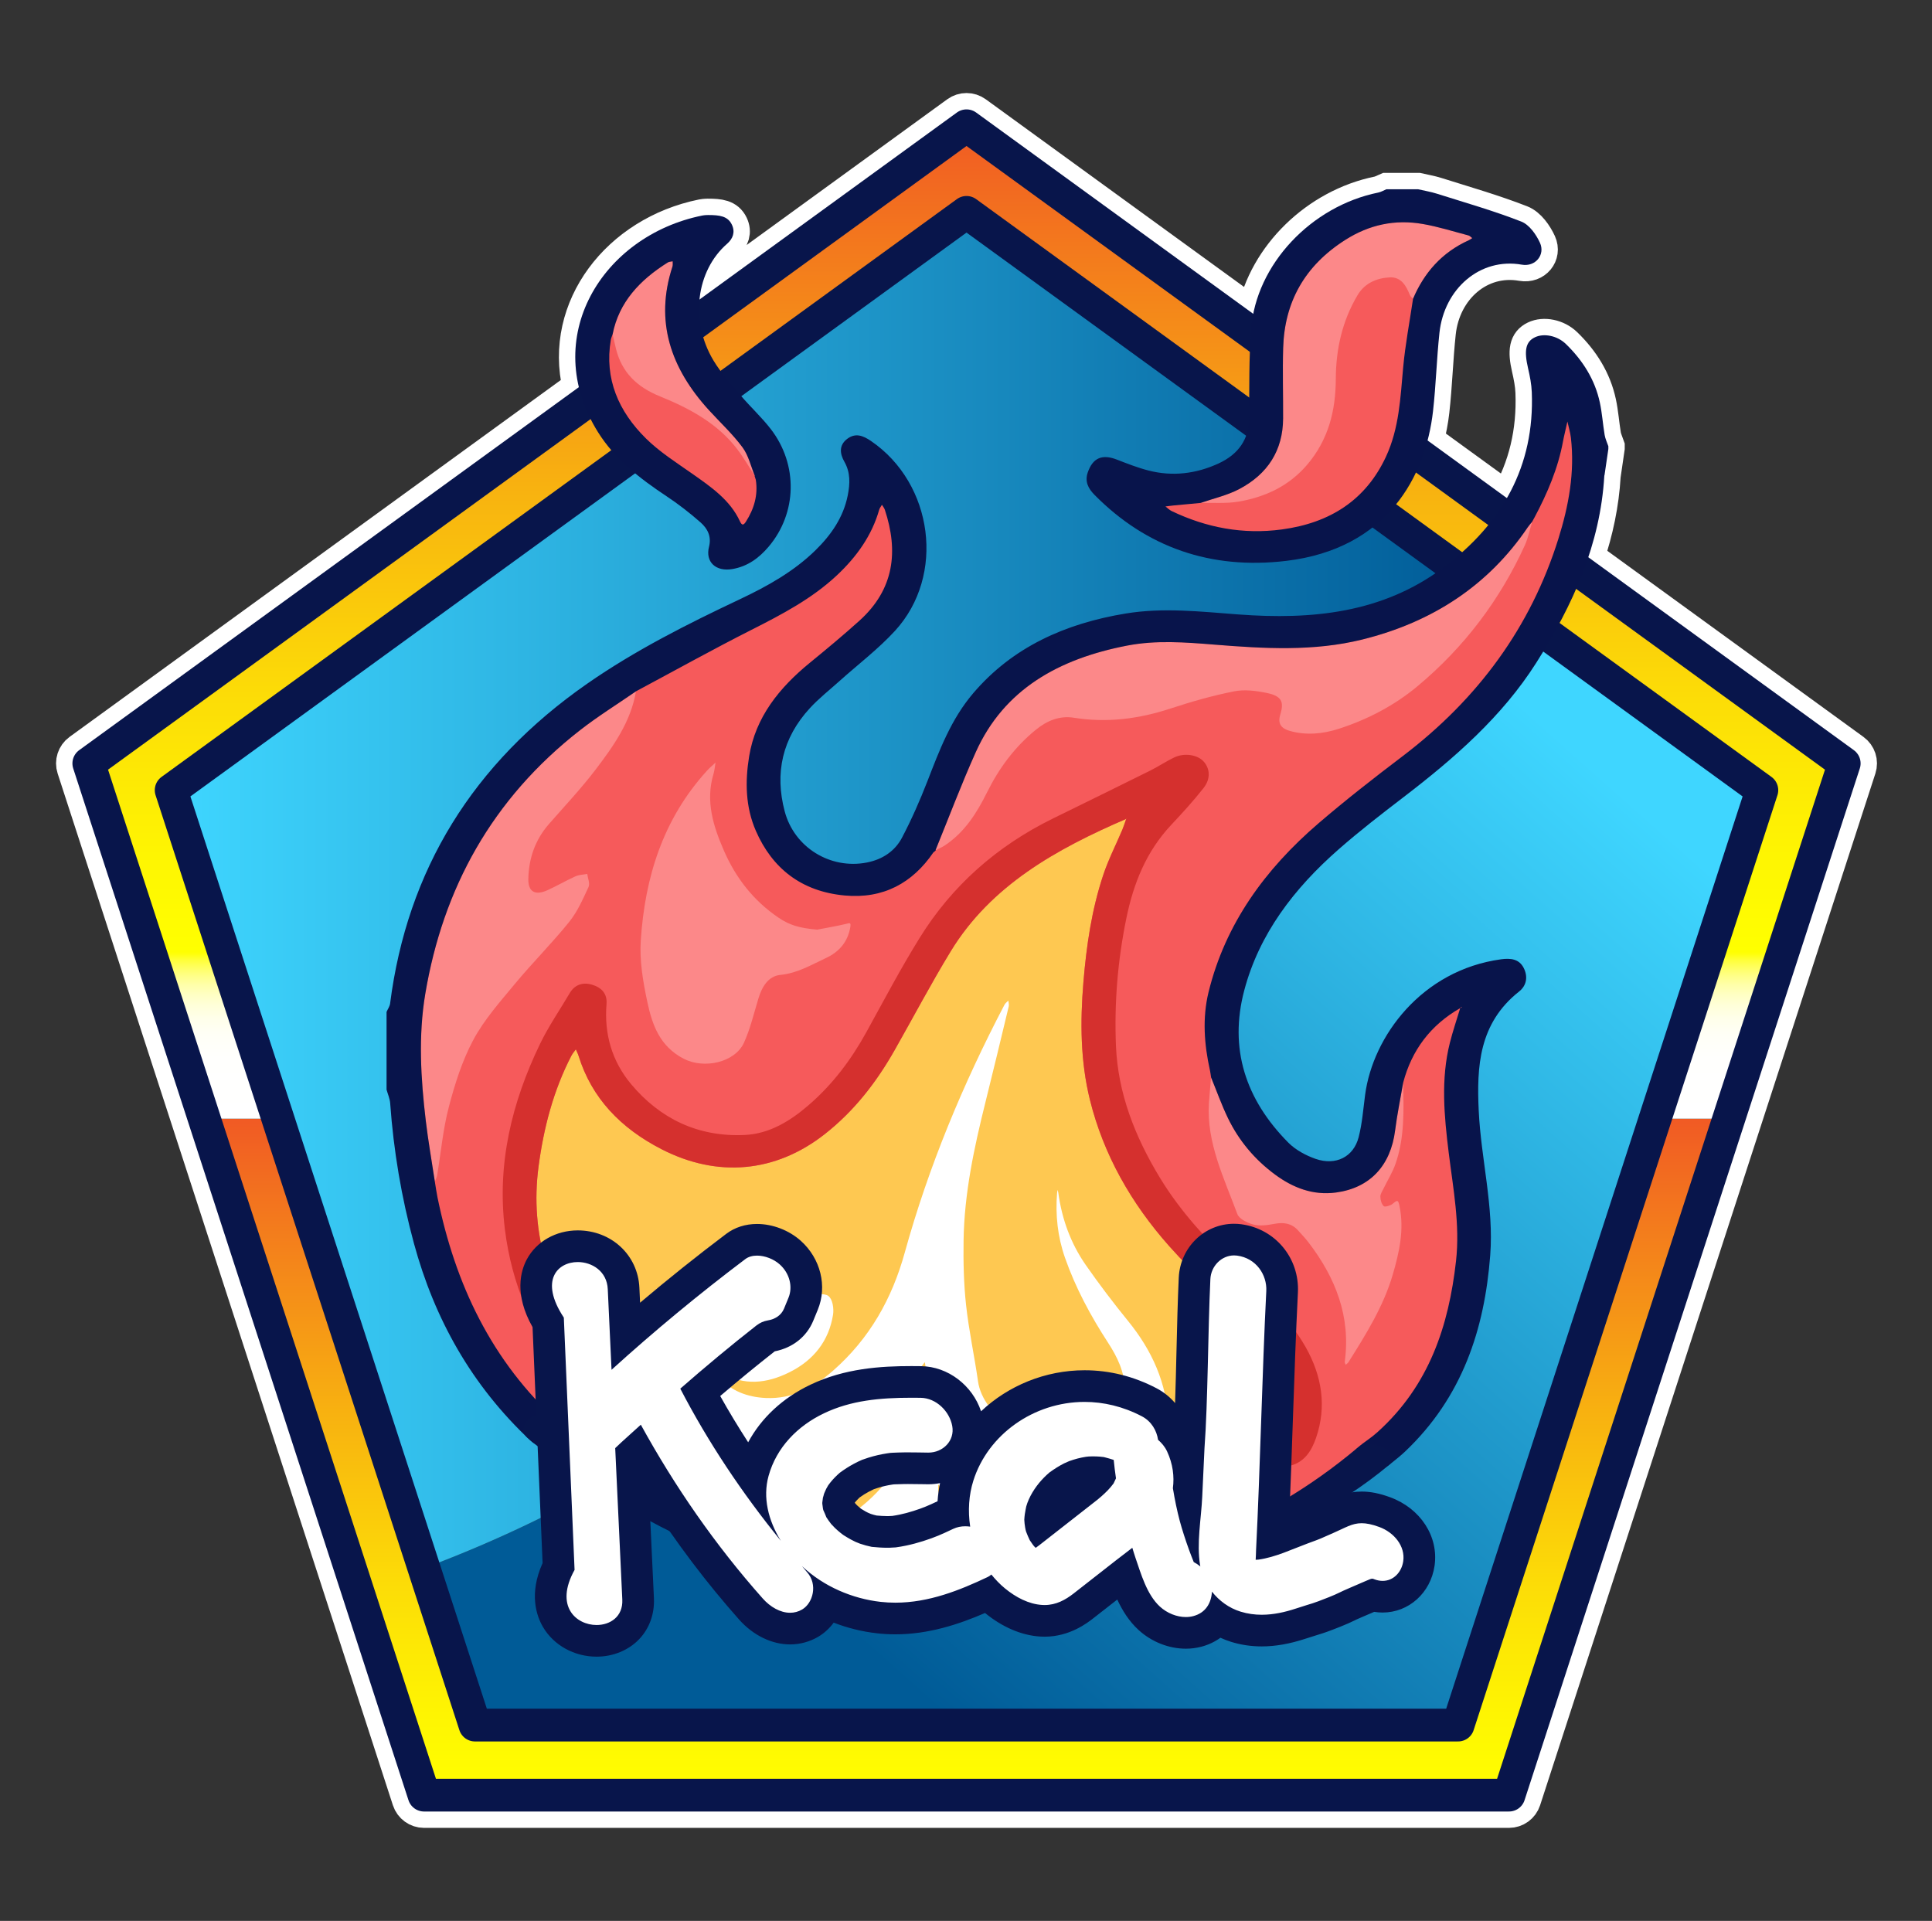<svg width="177" height="176" viewBox="0 0 177 176" fill="none" xmlns="http://www.w3.org/2000/svg">
<rect x="0" y="0" width="177" height="176" fill="#333333" stroke="none"/>
<path d="M169.841 68.733L145.499 51.047C146.294 48.66 146.828 46.188 146.979 43.591L146.979 43.586L147.349 41.048V40.885C147.233 40.542 147.069 40.208 147.01 39.857C146.844 38.868 146.78 37.862 146.57 36.883C146.124 34.8 145.017 33.03 143.457 31.517C142.658 30.743 141.429 30.514 140.619 30.904C139.763 31.317 139.621 32.127 139.988 33.722C140.157 34.459 140.307 35.204 140.336 35.959C140.476 39.595 139.672 42.805 138.048 45.634L130.779 40.352C131.015 39.455 131.187 38.553 131.287 37.666C131.556 35.282 131.619 32.877 131.875 30.49C132.308 26.465 135.587 23.573 139.424 24.25C140.664 24.468 141.585 23.345 141.084 22.246C140.738 21.489 140.111 20.588 139.369 20.299C136.849 19.314 134.225 18.565 131.633 17.745C131.077 17.569 130.492 17.474 129.92 17.341H127.015C126.766 17.444 126.528 17.59 126.268 17.643C120.609 18.791 115.887 23.414 114.823 28.76L89.429 10.31C88.902 9.928 88.191 9.928 87.665 10.31L64.09 27.438C64.286 25.453 65.15 23.61 66.617 22.332C67.148 21.869 67.371 21.265 67.053 20.59C66.672 19.783 65.9 19.705 64.876 19.702C64.841 19.705 64.578 19.7 64.329 19.75C56.615 21.312 51.303 28.184 53.033 35.472L24.815 55.973L7.252 68.733C6.727 69.115 6.507 69.791 6.708 70.409L37.422 164.94C37.623 165.558 38.199 165.977 38.849 165.977H138.245C138.894 165.977 139.47 165.558 139.671 164.94L170.386 70.409C170.587 69.791 170.367 69.115 169.841 68.733V68.733ZM56.123 30.633C56.268 29.895 56.496 29.215 56.798 28.585C56.496 29.215 56.268 29.895 56.123 30.633C56.095 30.718 56.061 30.802 56.031 30.887C56.061 30.802 56.095 30.718 56.123 30.633Z" stroke="white" stroke-width="3" stroke-miterlimit="10"/>
<path d="M161.418 72.4L133.578 158.06L43.668 157.93L38.988 143.63C52.088 138.73 64.288 131.45 74.768 122.18C90.438 108.32 101.968 90.49 115.578 74.6C121.858 67.26 128.848 60.2 136.578 54.35L161.418 72.4H161.418Z" fill="url(#paint0_linear_226_13597)"/>
<path d="M136.578 54.35C128.848 60.2 121.858 67.26 115.578 74.6C101.968 90.49 90.438 108.32 74.768 122.18C64.288 131.45 52.088 138.73 38.988 143.63L15.678 72.4L49.108 48.11L71.528 31.83L88.548 19.46L136.578 54.35L136.578 54.35Z" fill="url(#paint1_linear_226_13597)"/>
<path d="M158.383 102.499L138.243 164.479H38.853L39.483 163.619L38.063 162.069L18.713 102.499H25.533L43.353 156.979L43.373 158.319L43.663 157.929L133.583 158.059L151.633 102.499H158.383Z" fill="url(#paint2_linear_226_13597)"/>
<path d="M168.963 69.949L158.383 102.499H151.633L161.413 72.399L88.543 19.459L15.683 72.399L25.533 102.499H18.713L8.133 69.949L88.543 11.519L168.963 69.949Z" fill="url(#paint3_linear_226_13597)"/>
<path d="M34.966 58.386L15.68 72.398L43.513 158.058H133.581L161.413 72.398L88.547 19.457L71.993 31.485L34.966 58.386Z" stroke="#08154B" stroke-width="3" stroke-linecap="round" stroke-linejoin="round"/>
<path d="M25.697 57.186L8.135 69.946L38.849 164.477H138.245L168.959 69.946L88.547 11.523L65.932 27.954L25.697 57.186Z" stroke="#08154B" stroke-width="3" stroke-linecap="round" stroke-linejoin="round"/>
<path d="M43.986 126.341C43.986 126.341 63.168 145.944 87.694 146.494C116.152 147.133 131.401 129.219 131.401 129.219L115.307 114.902L96.03 85.802L80.711 96.264L43.986 126.341H43.986Z" fill="white"/>
<path d="M46.268 126.745C46.268 126.745 35.874 112.411 36.555 98.618C37.236 84.824 43.354 72.234 49.146 68.149C54.938 64.064 64.215 58.107 64.215 58.107C64.215 58.107 76.222 52.405 77.92 49.383C79.619 46.362 79.662 42.49 79.662 42.49C79.662 42.49 85.066 50.277 83.023 53.809C80.981 57.341 70.3 64.022 70.172 69.596C70.044 75.171 72.513 80.447 77.023 80.277C81.534 80.107 84.64 78.618 86.215 73.724C87.789 68.83 92.798 59.341 99.549 58.022C106.3 56.703 118.427 58.617 122.513 57.639C126.598 56.66 135.534 53.724 137.789 49C140.044 44.277 142.427 34.107 142.427 34.107C142.427 34.107 146.867 40.538 145.108 48.362C143.349 56.186 134.427 66.66 130.385 69.596C126.342 72.532 114.47 80.575 112.853 88.32C111.236 96.064 114.257 105.766 118.853 107.043C123.449 108.32 126.342 107.171 126.64 104.405C126.938 101.639 127.576 94.149 131.662 91.979C135.747 89.809 137.321 90.49 137.321 90.49C137.321 90.49 132.427 96.915 133.491 102.703C134.555 108.49 136.513 118.447 131.917 125.809C127.321 133.171 125.027 135.224 116.595 139.461C108.164 143.699 106.466 145.55 99.042 145.743C91.619 145.937 63.023 140.405 63.023 140.405C63.023 140.405 54.626 136.314 50.547 133.072C46.468 129.831 46.268 126.745 46.268 126.745V126.745Z" fill="#F65A5B"/>
<path d="M64.3 21.298C64.3 21.298 53.193 25.412 53.895 30.887C54.598 36.362 55.683 39.362 60.151 43.001C64.619 46.639 66.534 47.405 66.342 48.937C66.151 50.469 66.355 51.171 66.355 51.171C66.355 51.171 72.023 47.979 71.193 45.043C70.364 42.107 66.215 38.66 64.427 35.341C62.64 32.022 62.13 27.675 63.215 25.412C64.3 23.149 64.3 21.298 64.3 21.298L64.3 21.298Z" fill="#F65A5B"/>
<path d="M103.187 43.894C103.187 43.894 112.491 46.192 114.853 42.107C117.215 38.022 116.449 28.383 116.449 28.383C116.449 28.383 118.874 19.83 126.023 18.937C133.172 18.043 139.108 22.256 139.108 22.256C139.108 22.256 131.513 23.149 130.555 28.447C129.598 33.745 130.706 47.66 120.386 49.128C110.066 50.596 105.598 48.057 105.598 48.057L101.959 45.107L103.187 43.894V43.894Z" fill="#F65A5B"/>
<path d="M65.194 138.043L58.678 125.277L57.279 114.617C57.279 114.617 71.321 113.532 78.342 107.022C85.364 100.511 93.84 85.802 93.84 85.802C93.84 85.802 95.832 100.83 97.747 105.171C99.662 109.511 107.066 119.852 109.491 122.915C111.917 125.979 113.896 135.235 108.789 139.766C103.683 144.298 94.692 145.431 84.219 144.322C73.747 143.213 65.194 138.043 65.194 138.043H65.194Z" fill="white"/>
<path d="M55.907 132.006C55.604 130.783 55.301 129.56 54.997 128.337C56.573 127.979 56.936 126.856 55.851 125.726C55.224 125.073 54.529 124.461 54.011 123.737C50.36 118.634 48.514 113.07 49.341 106.864C49.809 103.352 50.687 99.942 52.342 96.74C52.451 96.529 52.616 96.343 52.755 96.145C52.838 96.339 52.94 96.527 53.001 96.726C54.211 100.626 56.878 103.378 60.603 105.292C65.747 107.936 71.062 107.438 75.548 103.922C78.27 101.788 80.298 99.147 81.954 96.231C83.671 93.207 85.29 90.129 87.103 87.156C90.771 81.142 96.755 77.796 103.199 75.02L103.186 75.007C103.066 75.344 102.962 75.688 102.823 76.019C102.24 77.398 101.548 78.745 101.078 80.157C100.012 83.352 99.534 86.652 99.257 89.989C98.957 93.611 98.977 97.221 99.851 100.76C101.094 105.786 103.631 110.253 107.128 114.188C109.422 116.768 112.038 119.093 114.367 121.647C115.547 122.941 116.632 124.398 117.365 125.947C118.323 127.971 118.485 130.093 116.806 132.032C115.948 133.024 116.485 134.043 117.893 134.358L117.92 134.704C115.015 139.852 110.533 143.308 104.688 144.979C98.785 146.666 93.346 145.601 88.694 141.595C87.147 140.263 86.357 138.581 85.974 136.69C85.93 136.473 85.96 136.242 85.955 136.018C86.12 136.18 86.301 136.33 86.445 136.507C87.309 137.561 88.049 138.732 89.044 139.659C91.761 142.189 95.036 142.654 98.62 141.646C103.832 140.181 107.187 134.434 107.028 130.166C106.9 126.746 105.551 123.74 103.347 121.033C101.994 119.371 100.698 117.662 99.478 115.912C98.079 113.905 97.28 111.666 96.955 109.281C96.943 109.194 96.918 109.108 96.899 109.022C96.88 109.115 96.851 109.208 96.844 109.302C96.683 111.324 96.892 113.304 97.568 115.236C98.532 117.994 99.913 120.559 101.519 123.031C102.365 124.332 103.032 125.707 103.051 127.294C103.085 130.15 101.132 131.993 98.113 132.345C94.488 132.768 90.051 129.739 89.603 126.576C89.271 124.236 88.762 121.917 88.506 119.571C88.293 117.612 88.249 115.627 88.278 113.655C88.341 109.353 89.241 105.158 90.282 100.987C91.011 98.065 91.713 95.137 92.415 92.21C92.455 92.044 92.394 91.856 92.38 91.679C92.261 91.803 92.104 91.91 92.028 92.055C88.21 99.349 85.068 106.889 82.89 114.765C81.731 118.958 79.689 122.637 76.301 125.603C74.574 127.114 72.614 128.199 70.164 128.089C68.468 128.012 66.956 127.442 65.833 126.167C65.703 126.019 65.64 125.819 65.546 125.644C65.722 125.681 65.926 125.678 66.071 125.763C68.16 126.999 70.247 126.763 72.312 125.739C74.573 124.617 75.934 122.836 76.318 120.468C76.409 119.901 76.285 119.043 75.894 118.742C75.524 118.458 74.619 118.588 74.043 118.783C72.044 119.462 70.091 120.309 67.915 120.269C67.025 120.252 66.139 120.011 65.253 119.864C63.317 119.541 61.712 120.686 61.547 122.531C61.238 125.983 62.782 128.773 65.039 131.334C66.697 133.217 68.728 134.436 71.322 134.752C73.444 135.009 75.343 134.406 77.066 133.292C80.213 131.255 82.661 128.637 84.318 125.38C84.423 125.175 84.589 124.997 84.726 124.806C84.755 125.03 84.822 125.256 84.806 125.477C84.351 131.923 81.787 137.192 75.369 140.238C71.747 141.958 68.036 141.916 64.329 140.47C60.459 138.96 57.857 136.255 56.22 132.67C56.118 132.448 56.012 132.227 55.907 132.006L55.907 132.006Z" fill="#FEC851"/>
<path d="M117.893 134.358C116.485 134.043 115.948 133.024 116.806 132.032C118.485 130.093 118.323 127.971 117.365 125.947C116.632 124.398 115.547 122.941 114.367 121.647C112.038 119.093 109.422 116.768 107.129 114.188C103.631 110.253 101.094 105.786 99.851 100.76C98.977 97.221 98.957 93.611 99.257 89.989C99.534 86.652 100.012 83.352 101.078 80.157C101.548 78.745 102.24 77.398 102.823 76.019C102.962 75.688 103.066 75.344 103.187 75.007L103.243 74.949L103.199 75.02C96.755 77.796 90.771 81.142 87.103 87.156C85.29 90.129 83.671 93.207 81.954 96.231C80.298 99.147 78.27 101.788 75.548 103.921C71.062 107.438 65.747 107.936 60.603 105.292C56.878 103.378 54.211 100.626 53.002 96.726C52.94 96.527 52.838 96.339 52.755 96.145C52.616 96.343 52.451 96.529 52.342 96.74C50.687 99.942 49.809 103.352 49.341 106.864C48.514 113.07 50.36 118.634 54.011 123.737C54.529 124.461 55.224 125.073 55.851 125.726C56.937 126.856 56.573 127.979 54.997 128.337C53.527 128.127 52.771 126.991 51.994 126.048C48.748 122.109 46.874 117.6 46.258 112.654C45.514 106.678 46.873 101.024 49.491 95.614C50.263 94.019 51.29 92.534 52.194 90.995C52.659 90.202 53.409 89.974 54.25 90.225C55.109 90.481 55.645 91.038 55.566 91.999C55.346 94.709 56.044 97.217 57.829 99.345C60.458 102.479 63.927 104.188 68.217 103.991C70.515 103.885 72.404 102.701 74.077 101.26C76.29 99.354 77.984 97.084 79.363 94.585C80.967 91.676 82.515 88.733 84.27 85.907C87.213 81.167 91.313 77.517 96.501 74.976C99.474 73.519 102.447 72.061 105.411 70.588C106.148 70.221 106.831 69.755 107.574 69.4C108.501 68.957 109.702 69.148 110.26 69.76C110.856 70.413 110.935 71.347 110.261 72.205C109.345 73.372 108.336 74.477 107.314 75.564C104.997 78.028 103.841 80.962 103.189 84.143C102.399 88 102.077 91.884 102.237 95.803C102.415 100.179 103.987 104.157 106.266 107.912C108.134 110.989 110.577 113.631 113.204 116.159C115.537 118.406 118 120.581 119.606 123.408C121.113 126.063 121.561 128.867 120.568 131.747C120.156 132.942 119.464 134.109 117.893 134.358H117.893Z" fill="#D5302E"/>
<path d="M140.369 47.804C140.15 48.525 140.009 49.278 139.697 49.962C137.429 54.94 134.169 59.278 129.873 62.867C127.772 64.623 125.301 65.924 122.629 66.782C121.198 67.241 119.675 67.395 118.172 66.97C117.382 66.747 117.032 66.312 117.296 65.46C117.664 64.269 117.388 63.772 116.071 63.495C115.097 63.29 114.014 63.153 113.06 63.343C111.094 63.734 109.152 64.288 107.252 64.913C104.351 65.866 101.43 66.25 98.376 65.761C97.07 65.552 95.918 66.036 94.921 66.845C92.958 68.437 91.525 70.389 90.432 72.589C89.498 74.469 88.397 76.246 86.537 77.475C86.28 77.645 85.984 77.762 85.705 77.903C86.927 74.907 88.065 71.877 89.391 68.921C91.982 63.147 97.01 60.36 103.257 59.153C105.915 58.639 108.581 58.847 111.249 59.062C115.788 59.428 120.345 59.701 124.806 58.595C131.234 57.002 136.367 53.635 139.969 48.304C140.088 48.128 140.235 47.97 140.369 47.804V47.804Z" fill="#FC8889"/>
<path d="M58.264 63.342C57.804 66.103 56.208 68.362 54.535 70.552C53.224 72.269 51.726 73.86 50.296 75.495C49.012 76.962 48.442 78.668 48.404 80.536C48.379 81.707 49.024 82.077 50.152 81.565C51.021 81.171 51.846 80.688 52.716 80.294C53.04 80.147 53.437 80.142 53.8 80.072C53.85 80.475 54.069 80.948 53.92 81.269C53.406 82.374 52.906 83.528 52.14 84.477C50.567 86.427 48.772 88.216 47.171 90.147C45.806 91.793 44.352 93.434 43.363 95.279C42.335 97.2 41.668 99.329 41.117 101.43C40.582 103.473 40.398 105.598 40.049 107.685C40.016 107.883 39.91 108.07 39.838 108.263C39.558 106.405 39.23 104.552 39.008 102.687C38.548 98.815 38.313 94.922 38.962 91.059C40.585 81.405 45.066 73.199 53.14 66.903C54.772 65.63 56.552 64.525 58.264 63.342V63.342Z" fill="#FC8889"/>
<path d="M128.553 99.187C128.598 101.702 128.7 104.228 127.841 106.66C127.569 107.431 127.119 108.147 126.758 108.892C126.639 109.139 126.457 109.398 126.461 109.648C126.467 109.948 126.565 110.316 126.774 110.514C126.875 110.611 127.392 110.466 127.59 110.295C128.036 109.913 128.099 109.943 128.218 110.517C128.661 112.673 128.196 114.733 127.597 116.785C126.751 119.684 125.15 122.247 123.541 124.805C123.481 124.901 123.371 124.969 123.285 125.05C123.254 124.955 123.187 124.855 123.199 124.766C123.762 120.651 122.37 117.066 119.846 113.791C119.564 113.425 119.237 113.088 118.927 112.741C118.342 112.086 117.62 111.967 116.747 112.134C116.125 112.254 115.428 112.349 114.839 112.198C114.279 112.055 113.52 111.674 113.357 111.232C112.14 107.93 110.526 104.702 110.756 101.07C110.806 100.286 110.888 99.503 110.955 98.719C111.465 99.962 111.913 101.231 112.497 102.441C113.489 104.492 114.939 106.237 116.827 107.627C118.456 108.826 120.292 109.547 122.4 109.262C125.524 108.84 127.406 106.788 127.814 103.57C128 102.102 128.303 100.647 128.553 99.187L128.553 99.187Z" fill="#FC8889"/>
<path d="M140.572 47.434L140.359 47.82L140.572 47.434Z" fill="#FC8889"/>
<path d="M85.753 77.903L85.507 78.108L85.753 77.903Z" fill="#FC8889"/>
<path d="M129.456 27.376C129.355 27.259 129.212 27.157 129.16 27.024C128.833 26.185 128.361 25.36 127.321 25.415C126.115 25.478 125.028 25.942 124.374 27.04C122.956 29.427 122.392 32.014 122.38 34.712C122.368 37.609 121.719 40.281 119.742 42.595C118.1 44.515 115.931 45.55 113.429 45.965C112.312 46.15 111.141 46.051 109.994 46.081C111.167 45.672 112.416 45.392 113.497 44.829C116.164 43.439 117.535 41.242 117.551 38.345C117.563 36.188 117.493 34.03 117.557 31.875C117.681 27.68 119.519 24.348 123.262 21.972C125.435 20.593 127.79 20.078 130.338 20.52C131.757 20.765 133.138 21.205 134.532 21.571C134.662 21.605 134.764 21.734 134.879 21.819C134.772 21.885 134.671 21.963 134.557 22.015C132.074 23.141 130.465 25.005 129.456 27.376L129.456 27.376Z" fill="#FC8889"/>
<path d="M69.159 43.614C68.629 42.8 68.147 41.953 67.559 41.178C65.777 38.826 63.197 37.423 60.48 36.324C58.307 35.445 56.962 34.089 56.433 31.959C56.323 31.518 56.226 31.075 56.123 30.633C56.7 27.684 58.625 25.651 61.176 24.049C61.298 23.972 61.476 23.975 61.628 23.941C61.623 24.104 61.655 24.278 61.606 24.429C59.965 29.439 61.445 33.743 64.955 37.586C65.984 38.713 67.121 39.767 68.02 40.979C68.582 41.737 68.791 42.728 69.159 43.614L69.159 43.614Z" fill="#FC8889"/>
<path d="M69.245 43.969L69.129 43.599L69.245 43.969Z" fill="#FC8889"/>
<path d="M74.862 85.177C75.734 85.008 76.612 84.867 77.473 84.658C77.857 84.564 77.98 84.491 77.895 84.977C77.666 86.289 76.887 87.214 75.674 87.776C74.332 88.397 73.081 89.167 71.486 89.325C70.375 89.435 69.803 90.435 69.491 91.457C69.075 92.818 68.751 94.22 68.168 95.517C67.342 97.352 64.508 97.974 62.637 97.005C60.428 95.861 59.749 93.872 59.31 91.823C58.913 89.969 58.581 88.033 58.705 86.161C59.082 80.434 60.707 75.075 64.782 70.602C65.019 70.341 65.295 70.113 65.552 69.87C65.492 70.22 65.467 70.58 65.365 70.92C64.618 73.404 65.346 75.709 66.337 77.972C67.41 80.422 69.005 82.504 71.311 84.071C72.345 84.772 73.225 85.031 74.862 85.177L74.862 85.177Z" fill="#FC8889"/>
<path d="M103.199 75.02L103.243 74.949L103.187 75.007L103.199 75.02V75.02Z" fill="#FEC851"/>
<path d="M50.547 133.072C49.892 132.719 49.118 132.479 48.601 131.994C43.202 126.943 39.801 120.833 37.922 113.922C36.776 109.703 36.057 105.426 35.746 101.084C35.716 100.662 35.528 100.25 35.414 99.834V92.716C35.525 92.46 35.705 92.211 35.739 91.946C37.304 79.735 43.299 69.948 53.803 62.637C58.178 59.592 62.956 57.185 67.804 54.895C70.323 53.705 72.73 52.354 74.706 50.421C76.163 48.995 77.269 47.383 77.665 45.394C77.878 44.325 77.927 43.303 77.352 42.294C76.948 41.585 76.843 40.803 77.607 40.218C78.365 39.636 79.064 39.906 79.794 40.404C85.506 44.301 86.639 52.738 81.994 57.801C80.462 59.471 78.607 60.876 76.903 62.406C75.992 63.224 75.017 63.99 74.197 64.882C71.664 67.636 70.963 70.844 71.891 74.342C72.772 77.663 76.085 79.675 79.412 79.028C80.87 78.744 81.999 77.965 82.635 76.755C83.518 75.076 84.283 73.332 84.967 71.572C86.067 68.741 87.123 65.905 89.163 63.513C92.767 59.286 97.593 57.124 103.134 56.212C106.573 55.646 110.018 56.04 113.457 56.298C120.185 56.804 126.636 56.169 132.169 52.053C137.648 47.977 140.6 42.682 140.335 35.94C140.306 35.2 140.161 34.468 139.994 33.747C139.62 32.135 139.759 31.319 140.619 30.905C141.429 30.514 142.658 30.743 143.457 31.517C145.017 33.03 146.125 34.8 146.57 36.883C146.78 37.862 146.844 38.868 147.01 39.857C147.069 40.208 147.233 40.542 147.349 40.885V41.139L147.003 43.498C146.989 43.529 146.981 43.56 146.979 43.591C146.614 49.862 144.11 55.429 140.74 60.734C137.617 65.651 133.26 69.457 128.605 73.023C126.577 74.576 124.551 76.141 122.64 77.818C118.555 81.4 115.358 85.57 113.99 90.75C112.587 96.063 114.099 100.731 118.029 104.692C118.683 105.351 119.617 105.863 120.525 106.179C122.384 106.823 124.006 106.003 124.472 104.195C124.798 102.934 124.892 101.619 125.063 100.325C125.777 94.932 130.26 88.888 137.518 87.894C138.401 87.773 139.167 87.866 139.585 88.669C139.994 89.455 139.876 90.29 139.171 90.847C135.482 93.76 135.283 97.732 135.473 101.765C135.682 106.192 136.87 110.558 136.526 115.021C136.004 121.807 133.966 128.028 128.721 133.001C128.357 133.346 127.962 133.661 127.57 133.978C126.658 134.718 125.685 135.273 124.41 134.844C123.68 133.18 123.725 133.062 125.375 131.874C125.665 131.665 125.95 131.442 126.215 131.202C130.956 126.918 132.725 121.455 133.392 115.551C133.771 112.193 133.128 108.899 132.72 105.59C132.307 102.237 131.989 98.883 132.829 95.547C133.101 94.468 133.463 93.409 133.785 92.342L133.918 92.312L133.884 92.241L133.797 92.356C131.028 93.936 129.331 96.248 128.554 99.187C128.303 100.647 128 102.102 127.814 103.57C127.406 106.788 125.524 108.84 122.4 109.262C120.292 109.547 118.456 108.826 116.827 107.627C114.939 106.236 113.489 104.492 112.497 102.441C111.913 101.231 111.465 99.962 110.955 98.719C110.919 98.503 110.898 98.283 110.85 98.069C110.32 95.701 110.144 93.257 110.722 90.9C112.253 84.658 115.89 79.645 120.806 75.425C123.285 73.298 125.873 71.278 128.485 69.296C135.425 64.031 140.244 57.432 142.769 49.371C143.715 46.351 144.285 43.279 143.918 40.112C143.86 39.61 143.707 39.118 143.598 38.621C143.489 39.102 143.379 39.584 143.27 40.066C143.244 40.184 143.22 40.304 143.198 40.424C142.744 42.901 141.762 45.202 140.572 47.434L140.359 47.82L140.369 47.804C140.235 47.97 140.088 48.128 139.969 48.304C136.367 53.635 131.234 57.002 124.806 58.595C120.345 59.701 115.788 59.428 111.249 59.062C108.581 58.847 105.915 58.639 103.257 59.153C97.01 60.36 91.982 63.147 89.391 68.921C88.065 71.877 86.927 74.907 85.704 77.903L85.753 77.903L85.507 78.108C83.602 80.898 80.93 82.379 77.376 82.047C73.407 81.676 70.745 79.552 69.25 76.129C68.292 73.933 68.256 71.619 68.631 69.309C69.213 65.721 71.378 63.024 74.211 60.712C75.746 59.459 77.271 58.191 78.738 56.868C81.933 53.987 82.321 50.505 81.064 46.705C81.01 46.543 80.889 46.401 80.799 46.25C80.713 46.402 80.592 46.546 80.546 46.709C79.874 49.066 78.489 51.009 76.673 52.712C74.402 54.844 71.654 56.287 68.858 57.702C65.286 59.51 61.792 61.456 58.264 63.342C56.552 64.525 54.772 65.63 53.14 66.903C45.066 73.199 40.585 81.405 38.962 91.059C38.313 94.922 38.548 98.815 39.008 102.687C39.229 104.552 39.558 106.405 39.838 108.263C39.917 108.741 39.982 109.221 40.079 109.696C41.696 117.59 44.974 124.684 51.232 130.36C52.4 131.419 52.092 132.497 50.547 133.072V133.072Z" fill="#08144B"/>
<path d="M129.92 17.341C130.492 17.474 131.077 17.569 131.633 17.745C134.225 18.565 136.849 19.314 139.369 20.299C140.111 20.588 140.738 21.489 141.084 22.246C141.585 23.345 140.664 24.468 139.424 24.25C135.588 23.573 132.308 26.465 131.875 30.49C131.619 32.877 131.556 35.282 131.287 37.666C130.613 43.631 127.108 50.288 117.823 51.391C110.942 52.208 105.044 50.162 100.284 45.352C99.712 44.774 99.361 44.138 99.656 43.284C100.114 41.959 100.961 41.58 102.328 42.112C103.278 42.482 104.235 42.857 105.224 43.111C107.429 43.678 109.585 43.405 111.62 42.472C113.455 41.631 114.436 40.248 114.445 38.261C114.456 35.557 114.418 32.846 114.622 30.153C115.07 24.234 120.122 18.89 126.268 17.643C126.528 17.59 126.766 17.444 127.015 17.341H129.92V17.341ZM129.456 27.376C130.465 25.005 132.074 23.141 134.557 22.015C134.671 21.963 134.772 21.885 134.879 21.819C134.764 21.734 134.662 21.605 134.532 21.571C133.138 21.205 131.757 20.765 130.338 20.52C127.79 20.078 125.435 20.593 123.262 21.972C119.518 24.348 117.681 27.68 117.557 31.875C117.493 34.03 117.562 36.188 117.551 38.345C117.535 41.242 116.164 43.439 113.497 44.829C112.416 45.392 111.167 45.672 109.994 46.081C109.162 46.158 108.33 46.234 107.499 46.314C107.256 46.337 107.016 46.374 106.774 46.405C106.962 46.547 107.13 46.724 107.34 46.825C110.524 48.349 113.88 48.989 117.438 48.51C121.89 47.911 125.142 45.786 126.975 41.845C128.191 39.228 128.297 36.439 128.552 33.656C128.745 31.554 129.147 29.469 129.456 27.376L129.456 27.376Z" fill="#08144B"/>
<path d="M64.876 19.702C65.9 19.705 66.672 19.783 67.053 20.59C67.371 21.265 67.148 21.869 66.617 22.332C63.778 24.805 63.175 29.389 65.368 33.035C66.045 34.16 66.954 35.168 67.815 36.186C68.718 37.254 69.77 38.215 70.62 39.318C73.134 42.579 73.022 47.018 70.418 50.089C69.551 51.112 68.507 51.897 67.096 52.139C65.585 52.399 64.599 51.491 64.957 50.091C65.196 49.158 64.826 48.436 64.187 47.871C63.204 47.004 62.153 46.188 61.052 45.457C58.608 43.834 56.335 42.074 54.788 39.6C49.385 30.96 55.162 21.606 64.329 19.75C64.578 19.7 64.841 19.705 64.876 19.702V19.702ZM69.129 43.599L69.159 43.614C68.791 42.728 68.582 41.737 68.019 40.979C67.121 39.767 65.984 38.713 64.955 37.586C61.445 33.743 59.965 29.44 61.606 24.429C61.655 24.278 61.623 24.104 61.628 23.941C61.476 23.975 61.298 23.972 61.176 24.049C58.625 25.651 56.7 27.684 56.123 30.633C56.067 30.803 55.987 30.97 55.958 31.144C55.363 34.693 56.655 37.692 59.201 40.196C60.436 41.411 61.958 42.377 63.401 43.391C65.143 44.612 66.89 45.81 67.791 47.769C67.968 48.152 68.116 48.144 68.337 47.797C69.091 46.614 69.458 45.354 69.245 43.969L69.129 43.599V43.599Z" fill="#08144B"/>
<path d="M124.279 132.725C107.778 146.568 84.975 147.894 65.53 139.226C60.043 136.78 55.292 133.731 50.696 129.863C49.374 128.751 47.022 130.64 48.353 131.761C65.527 146.213 89.617 151.396 110.834 143.194C116.715 140.92 122.469 138.242 127.3 134.189C128.633 133.071 125.602 131.615 124.279 132.725V132.725Z" fill="#08154B"/>
<path d="M54.656 150.339C53.125 150.339 51.724 149.573 50.998 148.34C50.538 147.558 49.978 145.918 51.175 143.512L50.223 121.173C48.725 118.722 49.016 117.052 49.544 116.068C50.179 114.888 51.444 114.183 52.929 114.183C54.877 114.183 57.011 115.535 57.128 118.042L57.332 122.4C60.573 119.56 63.953 116.812 67.41 114.204C67.939 113.805 68.612 113.594 69.356 113.594C70.423 113.594 71.589 114.043 72.397 114.767C73.756 115.983 74.233 117.865 73.58 119.451L73.169 120.454C72.742 121.495 71.794 122.21 70.569 122.415C70.441 122.437 70.314 122.494 70.202 122.581C68.233 124.12 66.244 125.76 64.145 127.573C65.55 130.18 67.143 132.758 68.907 135.283C68.939 135.135 68.975 134.986 69.015 134.84C69.812 131.969 71.889 129.606 74.865 128.183C77.747 126.806 80.721 126.616 83.506 126.616C83.791 126.616 84.079 126.618 84.368 126.622C86.402 126.65 88.29 128.31 88.667 130.401C88.854 131.43 88.591 132.434 87.928 133.227C87.229 134.064 86.184 134.543 85.061 134.543L84.483 134.535C84.057 134.528 83.63 134.522 83.204 134.522L82.839 134.524C82.517 134.526 82.2 134.538 81.883 134.552L81.725 134.562L81.505 134.592C80.995 134.669 80.488 134.786 79.999 134.939C79.841 134.987 79.682 135.04 79.525 135.098C79.276 135.208 79.088 135.302 78.904 135.401C78.545 135.593 78.189 135.817 77.847 136.068L77.731 136.175C77.595 136.302 77.474 136.425 77.359 136.554C77.268 136.656 77.181 136.766 77.097 136.877C77.081 136.906 76.983 137.075 76.983 137.075C76.956 137.129 76.931 137.191 76.905 137.254L76.806 137.547C76.806 137.565 76.798 137.635 76.79 137.712L76.816 137.905C76.877 138.044 76.935 138.184 76.989 138.322L77.092 138.478L77.253 138.694C77.289 138.732 77.503 138.957 77.503 138.957C77.635 139.083 77.783 139.212 77.938 139.336L78.124 139.475C78.311 139.588 78.467 139.685 78.629 139.774C78.715 139.819 78.807 139.865 78.9 139.91C78.9 139.91 79.207 140.045 79.263 140.066C79.53 140.157 79.805 140.234 80.079 140.293C80.463 140.329 80.868 140.36 81.265 140.36L81.474 140.358C81.614 140.353 81.758 140.347 81.9 140.336C82.175 140.299 82.445 140.25 82.714 140.194C83.166 140.101 83.643 139.974 84.129 139.819C85.178 139.486 85.704 139.244 86.702 138.772C86.9 138.678 87.106 138.601 87.319 138.541C87.302 137.394 87.461 136.267 87.793 135.219C89.324 130.379 94.082 126.997 99.361 126.997C101.413 126.997 103.407 127.498 105.289 128.484C106.351 129.042 107.108 130.01 107.422 131.188C107.772 131.557 108.042 131.951 108.243 132.386C108.516 132.975 108.711 133.578 108.827 134.191L108.9 132.62C109.082 130.172 109.159 126.944 109.233 123.823C109.288 121.539 109.344 119.176 109.44 117.128C109.531 115.17 111.156 113.575 113.062 113.575C113.213 113.575 113.365 113.585 113.52 113.606C115.886 113.915 117.58 115.958 117.46 118.357C117.272 122.084 117.129 126.227 116.991 130.234C116.865 133.878 116.736 137.635 116.572 141.097C117.105 140.92 117.644 140.705 118.171 140.494C118.546 140.345 118.917 140.196 119.282 140.063L119.428 140.009C120.014 139.793 120.429 139.631 120.673 139.523C120.852 139.442 121.11 139.326 121.57 139.127C121.821 139.02 122.044 138.914 122.25 138.817C123.019 138.454 123.744 138.111 124.748 138.111C125.38 138.111 126.05 138.249 126.855 138.543C128.993 139.327 130.283 141.266 129.991 143.257C129.736 145.018 128.339 146.296 126.669 146.296C126.361 146.296 126.051 146.253 125.742 146.169L125.698 146.187C125.2 146.406 124.697 146.624 124.19 146.838C123.815 146.995 123.594 147.103 123.386 147.202C123.086 147.347 122.812 147.479 122.262 147.695C121.11 148.15 120.896 148.22 120.327 148.394C120.076 148.471 119.742 148.573 119.158 148.765C117.855 149.192 116.689 149.4 115.595 149.4C114.774 149.4 113.977 149.281 113.224 149.049C112.647 148.87 112.102 148.614 111.596 148.287C111.122 148.858 110.475 149.27 109.691 149.476C109.355 149.564 109.002 149.609 108.64 149.609C107.436 149.609 106.214 149.122 105.287 148.274C104.084 147.171 103.468 145.587 102.997 144.214L99.262 147.136C98.507 147.725 97.315 148.509 95.702 148.509C95.599 148.509 95.492 148.506 95.386 148.499C93.96 148.409 92.535 147.79 91.151 146.657C90.935 146.48 90.723 146.288 90.514 146.08C87.947 147.262 85.148 148.293 82.029 148.293C81.518 148.293 81.005 148.265 80.503 148.207C78.828 148.018 77.21 147.537 75.736 146.806C75.458 147.616 74.923 148.304 74.231 148.713C73.665 149.048 73.045 149.217 72.388 149.217C71.116 149.217 69.807 148.564 68.794 147.423C64.901 143.04 61.389 138.138 58.335 132.829C58.17 132.979 58.005 133.128 57.842 133.278L58.46 146.495C58.51 147.552 58.181 148.483 57.508 149.187C56.81 149.919 55.77 150.339 54.656 150.339L54.656 150.339ZM95.292 139.245C95.3 139.376 95.316 139.508 95.336 139.641C95.336 139.641 99.518 136.372 99.692 136.232C99.725 136.201 99.954 136.007 99.954 136.007C100.196 135.791 100.498 135.511 100.741 135.203L100.703 134.911C100.685 134.91 100.666 134.908 100.648 134.906C100.484 134.895 100.321 134.889 100.158 134.889L99.846 134.896L99.68 134.913C99.495 134.943 99.278 134.988 99.064 135.043C98.867 135.095 98.673 135.159 98.479 135.227C98.429 135.25 98.128 135.381 98.128 135.381C97.788 135.552 97.42 135.781 97.017 136.072C97.013 136.079 96.941 136.142 96.873 136.206C96.731 136.34 96.606 136.468 96.486 136.6C95.985 137.151 95.574 137.85 95.413 138.42C95.416 138.42 95.345 138.783 95.323 138.939C95.311 139.033 95.299 139.138 95.292 139.245H95.292Z" fill="white"/>
<path d="M113.062 115.025C113.151 115.025 113.241 115.031 113.331 115.043C115.098 115.275 116.085 116.82 116.011 118.284C115.634 125.745 115.451 134.573 115.074 142.034C115.06 142.306 115.063 142.621 115.038 142.914C115.124 142.91 115.209 142.909 115.305 142.896C116.86 142.679 118.362 141.947 119.783 141.423C121.339 140.849 120.635 141.112 122.146 140.458C123.244 139.983 123.851 139.562 124.748 139.562C125.185 139.562 125.692 139.662 126.357 139.906C127.722 140.405 128.758 141.665 128.557 143.046C128.412 144.042 127.671 144.846 126.67 144.846C126.438 144.846 126.193 144.803 125.938 144.71C125.858 144.685 125.803 144.646 125.712 144.646C125.658 144.646 125.591 144.66 125.498 144.699C125.287 144.794 125.329 144.765 125.117 144.858C124.623 145.076 124.127 145.291 123.628 145.501C122.725 145.882 122.643 145.986 121.729 146.347C119.999 147.03 120.487 146.803 118.706 147.387C117.73 147.707 116.679 147.949 115.595 147.949C114.956 147.949 114.305 147.865 113.652 147.663C112.591 147.335 111.692 146.67 111.033 145.832C110.968 146.908 110.435 147.78 109.322 148.073C109.103 148.131 108.874 148.159 108.64 148.159C107.812 148.159 106.929 147.81 106.267 147.204C105.053 146.092 104.527 144.17 104.03 142.745C103.923 142.436 103.836 142.124 103.736 141.814C103.243 142.195 102.746 142.57 102.263 142.947C100.965 143.962 99.67 144.98 98.37 145.993C97.614 146.583 96.762 147.059 95.702 147.059C95.628 147.059 95.553 147.057 95.477 147.052C94.244 146.975 93.07 146.355 92.07 145.535C91.595 145.146 91.192 144.714 90.824 144.265C90.722 144.353 90.612 144.433 90.485 144.493C87.923 145.707 85.098 146.843 82.029 146.843C81.58 146.843 81.125 146.819 80.666 146.767C78.116 146.478 75.48 145.382 73.475 143.494C73.636 143.679 73.783 143.874 73.946 144.057C74.932 145.168 74.488 146.876 73.493 147.464C73.14 147.673 72.765 147.767 72.387 147.767C71.487 147.767 70.568 147.236 69.879 146.46C65.51 141.542 61.807 136.173 58.709 130.537C57.932 131.258 57.124 131.945 56.362 132.681L57.012 146.563C57.085 148.124 55.902 148.889 54.656 148.889C52.792 148.889 50.786 147.174 52.639 143.841C52.283 135.482 52.011 129.082 51.655 120.723C49.39 117.299 51.091 115.633 52.929 115.633C54.232 115.633 55.603 116.47 55.68 118.11C55.795 120.575 55.911 123.041 56.026 125.506C59.947 121.948 64.037 118.564 68.283 115.362C68.576 115.142 68.953 115.044 69.356 115.044C70.08 115.044 70.886 115.36 71.43 115.846C72.364 116.681 72.64 117.926 72.239 118.9C72.102 119.234 71.966 119.568 71.828 119.902C71.574 120.521 70.998 120.873 70.331 120.984C69.958 121.047 69.606 121.206 69.307 121.439C66.921 123.306 64.6 125.246 62.325 127.233C64.867 132.131 67.983 136.801 71.537 141.174C70.383 139.307 69.864 137.206 70.412 135.228C71.138 132.612 73.065 130.65 75.49 129.491C77.977 128.303 80.637 128.066 83.502 128.066C83.782 128.066 84.065 128.069 84.349 128.072C85.776 128.092 86.999 129.315 87.24 130.658C87.486 132.02 86.376 133.093 85.059 133.093L85.026 133.093C84.412 133.085 83.798 133.071 83.186 133.071C83.065 133.071 82.944 133.072 82.823 133.073C82.487 133.076 82.153 133.089 81.82 133.104C81.759 133.107 81.61 133.118 81.576 133.118C81.479 133.131 81.381 133.144 81.285 133.159C80.698 133.248 80.124 133.381 79.569 133.553C79.371 133.615 79.175 133.681 78.982 133.753C79.014 133.741 79.113 133.698 79.11 133.698C79.109 133.698 79.077 133.711 78.987 133.75C78.724 133.863 78.467 133.989 78.217 134.123C77.765 134.366 77.336 134.642 76.929 134.945C76.862 135.004 76.794 135.064 76.729 135.126C76.571 135.274 76.42 135.428 76.277 135.589C76.134 135.748 76.002 135.917 75.876 136.09C75.857 136.132 75.733 136.335 75.695 136.409C75.598 136.599 75.528 136.802 75.439 136.995C75.482 136.901 75.5 136.865 75.503 136.865C75.51 136.865 75.413 137.113 75.392 137.232C75.367 137.374 75.352 137.52 75.336 137.665C75.335 137.678 75.335 137.724 75.335 137.771C75.351 137.875 75.381 138.138 75.392 138.203C75.401 138.253 75.413 138.303 75.423 138.353L75.428 138.362C75.531 138.569 75.616 138.797 75.704 139.012L75.717 139.032C75.78 139.125 75.841 139.219 75.906 139.311C75.939 139.358 76.067 139.528 76.147 139.636C76.206 139.693 76.434 139.942 76.495 140C76.665 140.161 76.842 140.316 77.025 140.464C77.048 140.482 77.169 140.573 77.24 140.628C77.276 140.653 77.31 140.675 77.319 140.68C77.521 140.805 77.722 140.93 77.931 141.044C78.139 141.158 78.354 141.255 78.565 141.361C78.441 141.299 78.397 141.276 78.4 141.276C78.41 141.276 78.668 141.395 78.79 141.437C79.143 141.558 79.502 141.655 79.861 141.728L79.862 141.729C80.335 141.774 80.801 141.81 81.267 141.81C81.35 141.81 81.434 141.809 81.517 141.807C81.7 141.801 81.883 141.793 82.064 141.777C82.185 141.767 82.219 141.763 82.213 141.763C82.204 141.763 82.108 141.771 82.073 141.776C82.388 141.734 82.699 141.678 83.007 141.614C83.538 141.504 84.059 141.363 84.569 141.202C85.686 140.847 86.266 140.583 87.323 140.082C87.679 139.913 88.053 139.843 88.431 139.843C88.582 139.843 88.733 139.855 88.884 139.875C88.661 138.427 88.76 136.967 89.175 135.657C90.507 131.449 94.694 128.448 99.362 128.448C101.087 128.448 102.878 128.858 104.615 129.768C105.491 130.228 105.97 131.072 106.096 131.922C106.42 132.206 106.718 132.542 106.927 132.994C107.454 134.132 107.595 135.277 107.454 136.355C107.624 137.392 107.835 138.417 108.084 139.353C108.285 140.106 108.621 141.144 108.932 142C109.068 142.376 109.216 142.749 109.365 143.122C109.578 143.233 109.782 143.371 109.972 143.525C109.967 143.496 109.956 143.469 109.951 143.44C109.607 141.374 110.053 139.143 110.142 137.139C110.211 135.655 110.28 134.173 110.349 132.688C110.663 128.471 110.661 122.03 110.888 117.196C110.944 116.005 111.906 115.025 113.062 115.025M94.889 141.816C95.038 141.707 95.186 141.599 95.209 141.581C95.705 141.194 96.201 140.805 96.697 140.417C97.727 139.611 98.757 138.805 99.788 137.999C100.067 137.78 100.35 137.564 100.625 137.342L100.629 137.339L100.625 137.342C100.588 137.372 100.572 137.384 100.571 137.384C100.568 137.384 100.868 137.134 100.916 137.091C101.307 136.744 101.686 136.374 101.994 135.95C102.015 135.921 102.012 135.928 102.024 135.912C102.031 135.895 102.03 135.891 102.058 135.837C102.123 135.71 102.183 135.582 102.24 135.451C102.158 134.887 102.087 134.324 102.033 133.762C101.763 133.674 101.496 133.596 101.223 133.526C101.146 133.506 101.135 133.504 101.104 133.498C100.989 133.484 100.873 133.47 100.758 133.462C100.557 133.446 100.356 133.439 100.156 133.439C100.088 133.439 100.02 133.44 99.952 133.442C99.93 133.442 99.832 133.445 99.748 133.448C99.66 133.457 99.519 133.471 99.482 133.477C99.219 133.519 98.959 133.573 98.704 133.639C98.448 133.705 98.2 133.788 97.953 133.874C97.917 133.896 97.574 134.037 97.492 134.078C97.022 134.315 96.587 134.594 96.167 134.898L96.138 134.918C96.048 134.996 95.958 135.075 95.872 135.157C95.713 135.307 95.559 135.463 95.413 135.625C94.827 136.271 94.264 137.154 94.018 138.027C94.012 138.049 93.914 138.542 93.887 138.742C93.865 138.908 93.848 139.078 93.84 139.247L93.841 139.252C93.851 139.487 93.879 139.724 93.919 139.961C93.932 140.035 93.948 140.108 93.963 140.181C93.978 140.241 93.998 140.317 94.013 140.355C94.115 140.611 94.214 140.864 94.338 141.114C94.427 141.246 94.527 141.379 94.612 141.513C94.617 141.521 94.679 141.6 94.723 141.656C94.765 141.701 94.809 141.749 94.817 141.755C94.829 141.766 94.862 141.793 94.889 141.816M113.062 112.125C110.349 112.125 108.122 114.293 107.992 117.06C107.895 119.122 107.838 121.49 107.784 123.78C107.746 125.386 107.707 127.022 107.654 128.554C107.189 128.005 106.619 127.545 105.962 127.2C103.871 126.104 101.65 125.548 99.362 125.548C95.755 125.548 92.365 126.964 89.88 129.306C89.085 126.931 86.856 125.206 84.388 125.173C84.091 125.169 83.796 125.166 83.502 125.166C80.69 125.166 77.391 125.369 74.24 126.875C71.706 128.086 69.745 129.915 68.543 132.148C67.635 130.747 66.78 129.332 65.982 127.907C67.703 126.44 69.351 125.09 70.978 123.814C72.627 123.488 73.91 122.47 74.511 121.002L74.889 120.082L74.922 120.001C75.807 117.848 75.18 115.309 73.363 113.685C72.284 112.72 70.786 112.144 69.356 112.144C68.295 112.144 67.32 112.456 66.537 113.047C63.85 115.073 61.209 117.184 58.641 119.358L58.577 117.975C58.436 114.986 56.009 112.733 52.929 112.733C50.932 112.733 49.145 113.748 48.267 115.382C47.705 116.428 47.079 118.569 48.79 121.595L49.001 126.546L49.71 143.216C48.434 146.048 49.161 148.076 49.748 149.076C50.733 150.75 52.613 151.789 54.656 151.789C56.165 151.789 57.587 151.206 58.557 150.188C59.496 149.204 59.976 147.869 59.909 146.427L59.492 137.519C61.991 141.405 64.742 145.044 67.71 148.386C68.998 149.836 70.702 150.667 72.387 150.667C73.295 150.667 74.188 150.423 74.969 149.961C75.517 149.637 75.995 149.195 76.379 148.672C77.639 149.162 78.973 149.493 80.34 149.648C80.895 149.711 81.464 149.743 82.029 149.743C85.048 149.743 87.824 148.836 90.244 147.788C91.841 149.093 93.587 149.839 95.295 149.946C95.433 149.955 95.568 149.959 95.702 149.959C98 149.959 99.621 148.695 100.153 148.279C100.889 147.706 101.624 147.131 102.359 146.556C102.816 147.542 103.427 148.535 104.308 149.343C105.499 150.433 107.078 151.059 108.64 151.059C109.127 151.059 109.605 150.998 110.061 150.878C110.712 150.706 111.3 150.426 111.809 150.056C112.128 150.203 112.458 150.33 112.795 150.434C113.688 150.71 114.629 150.85 115.595 150.85C116.846 150.85 118.159 150.618 119.61 150.142C120.182 149.955 120.508 149.855 120.753 149.78C121.351 149.597 121.597 149.517 122.794 149.044C123.393 148.808 123.722 148.65 124.012 148.511C124.203 148.418 124.408 148.32 124.755 148.173C125.137 148.012 125.517 147.849 125.895 147.684C126.153 147.725 126.411 147.746 126.67 147.746C129.065 147.746 131.066 145.946 131.427 143.464C131.817 140.786 130.142 138.202 127.354 137.182C126.383 136.827 125.555 136.662 124.748 136.662C123.418 136.662 122.468 137.11 121.63 137.506C121.437 137.597 121.229 137.695 120.995 137.797C120.526 138 120.262 138.118 120.08 138.199C119.879 138.289 119.493 138.439 118.924 138.649L118.78 138.702C118.562 138.782 118.341 138.868 118.119 138.955C118.239 136.119 118.341 133.154 118.441 130.259C118.578 126.266 118.72 122.138 118.908 118.43C119.067 115.27 116.832 112.577 113.708 112.168C113.494 112.14 113.277 112.126 113.062 112.126L113.062 112.125ZM85.059 135.993C85.42 135.993 85.776 135.957 86.121 135.887C86.008 136.43 85.932 136.986 85.895 137.549C85.051 137.948 84.584 138.154 83.692 138.437C83.245 138.579 82.828 138.69 82.416 138.775C82.177 138.825 81.957 138.864 81.748 138.893C81.644 138.901 81.538 138.905 81.432 138.908L81.267 138.91C80.958 138.91 80.626 138.886 80.305 138.857C80.125 138.816 79.947 138.766 79.772 138.708L79.654 138.657C79.617 138.641 79.572 138.621 79.52 138.6C79.454 138.568 79.387 138.535 79.321 138.499C79.182 138.423 79.046 138.338 78.91 138.254L78.873 138.226L78.814 138.181C78.733 138.115 78.627 138.023 78.522 137.926L78.431 137.829L78.365 137.759L78.308 137.682L78.31 137.678C78.351 137.624 78.394 137.572 78.439 137.521C78.528 137.421 78.62 137.328 78.715 137.239L78.755 137.202C79.03 137.004 79.31 136.828 79.588 136.679C79.749 136.593 79.905 136.516 80.052 136.449C80.178 136.404 80.305 136.362 80.433 136.322C80.847 136.193 81.282 136.093 81.724 136.025C81.764 136.019 81.805 136.013 81.847 136.008L81.89 136.005L81.964 136C82.251 135.987 82.551 135.976 82.852 135.973L83.186 135.971C83.617 135.971 84.05 135.978 84.482 135.985L84.987 135.993L85.006 135.993L85.059 135.993L85.059 135.993Z" fill="#08154B"/>
<defs>
<linearGradient id="paint0_linear_226_13597" x1="152.675" y1="76.215" x2="82.717" y2="154.853" gradientUnits="userSpaceOnUse">
<stop stop-color="#3FD6FF"/>
<stop offset="0.994" stop-color="#005B97"/>
</linearGradient>
<linearGradient id="paint1_linear_226_13597" x1="15.678" y1="81.545" x2="136.578" y2="81.545" gradientUnits="userSpaceOnUse">
<stop stop-color="#3FD6FF"/>
<stop offset="0.994" stop-color="#005B97"/>
</linearGradient>
<linearGradient id="paint2_linear_226_13597" x1="88.548" y1="164.479" x2="88.548" y2="102.499" gradientUnits="userSpaceOnUse">
<stop stop-color="#FFFF00"/>
<stop offset="0.118" stop-color="#FEF502"/>
<stop offset="0.313" stop-color="#FCDC07"/>
<stop offset="0.562" stop-color="#F8B210"/>
<stop offset="0.852" stop-color="#F3791D"/>
<stop offset="1" stop-color="#F15A24"/>
</linearGradient>
<linearGradient id="paint3_linear_226_13597" x1="88.548" y1="102.499" x2="88.548" y2="11.519" gradientUnits="userSpaceOnUse">
<stop stop-color="white"/>
<stop offset="0.062" stop-color="#FFFFFD"/>
<stop offset="0.085" stop-color="#FFFFF6"/>
<stop offset="0.101" stop-color="#FFFFEA"/>
<stop offset="0.114" stop-color="#FFFFD9"/>
<stop offset="0.125" stop-color="#FFFFC3"/>
<stop offset="0.135" stop-color="#FFFFA8"/>
<stop offset="0.144" stop-color="#FFFF87"/>
<stop offset="0.152" stop-color="#FFFF62"/>
<stop offset="0.16" stop-color="#FFFF37"/>
<stop offset="0.166" stop-color="#FFFF09"/>
<stop offset="0.168" stop-color="#FFFF00"/>
<stop offset="0.265" stop-color="#FEF502"/>
<stop offset="0.428" stop-color="#FCDC07"/>
<stop offset="0.635" stop-color="#F8B210"/>
<stop offset="0.877" stop-color="#F3791D"/>
<stop offset="1" stop-color="#F15A24"/>
</linearGradient>
</defs>
</svg>
